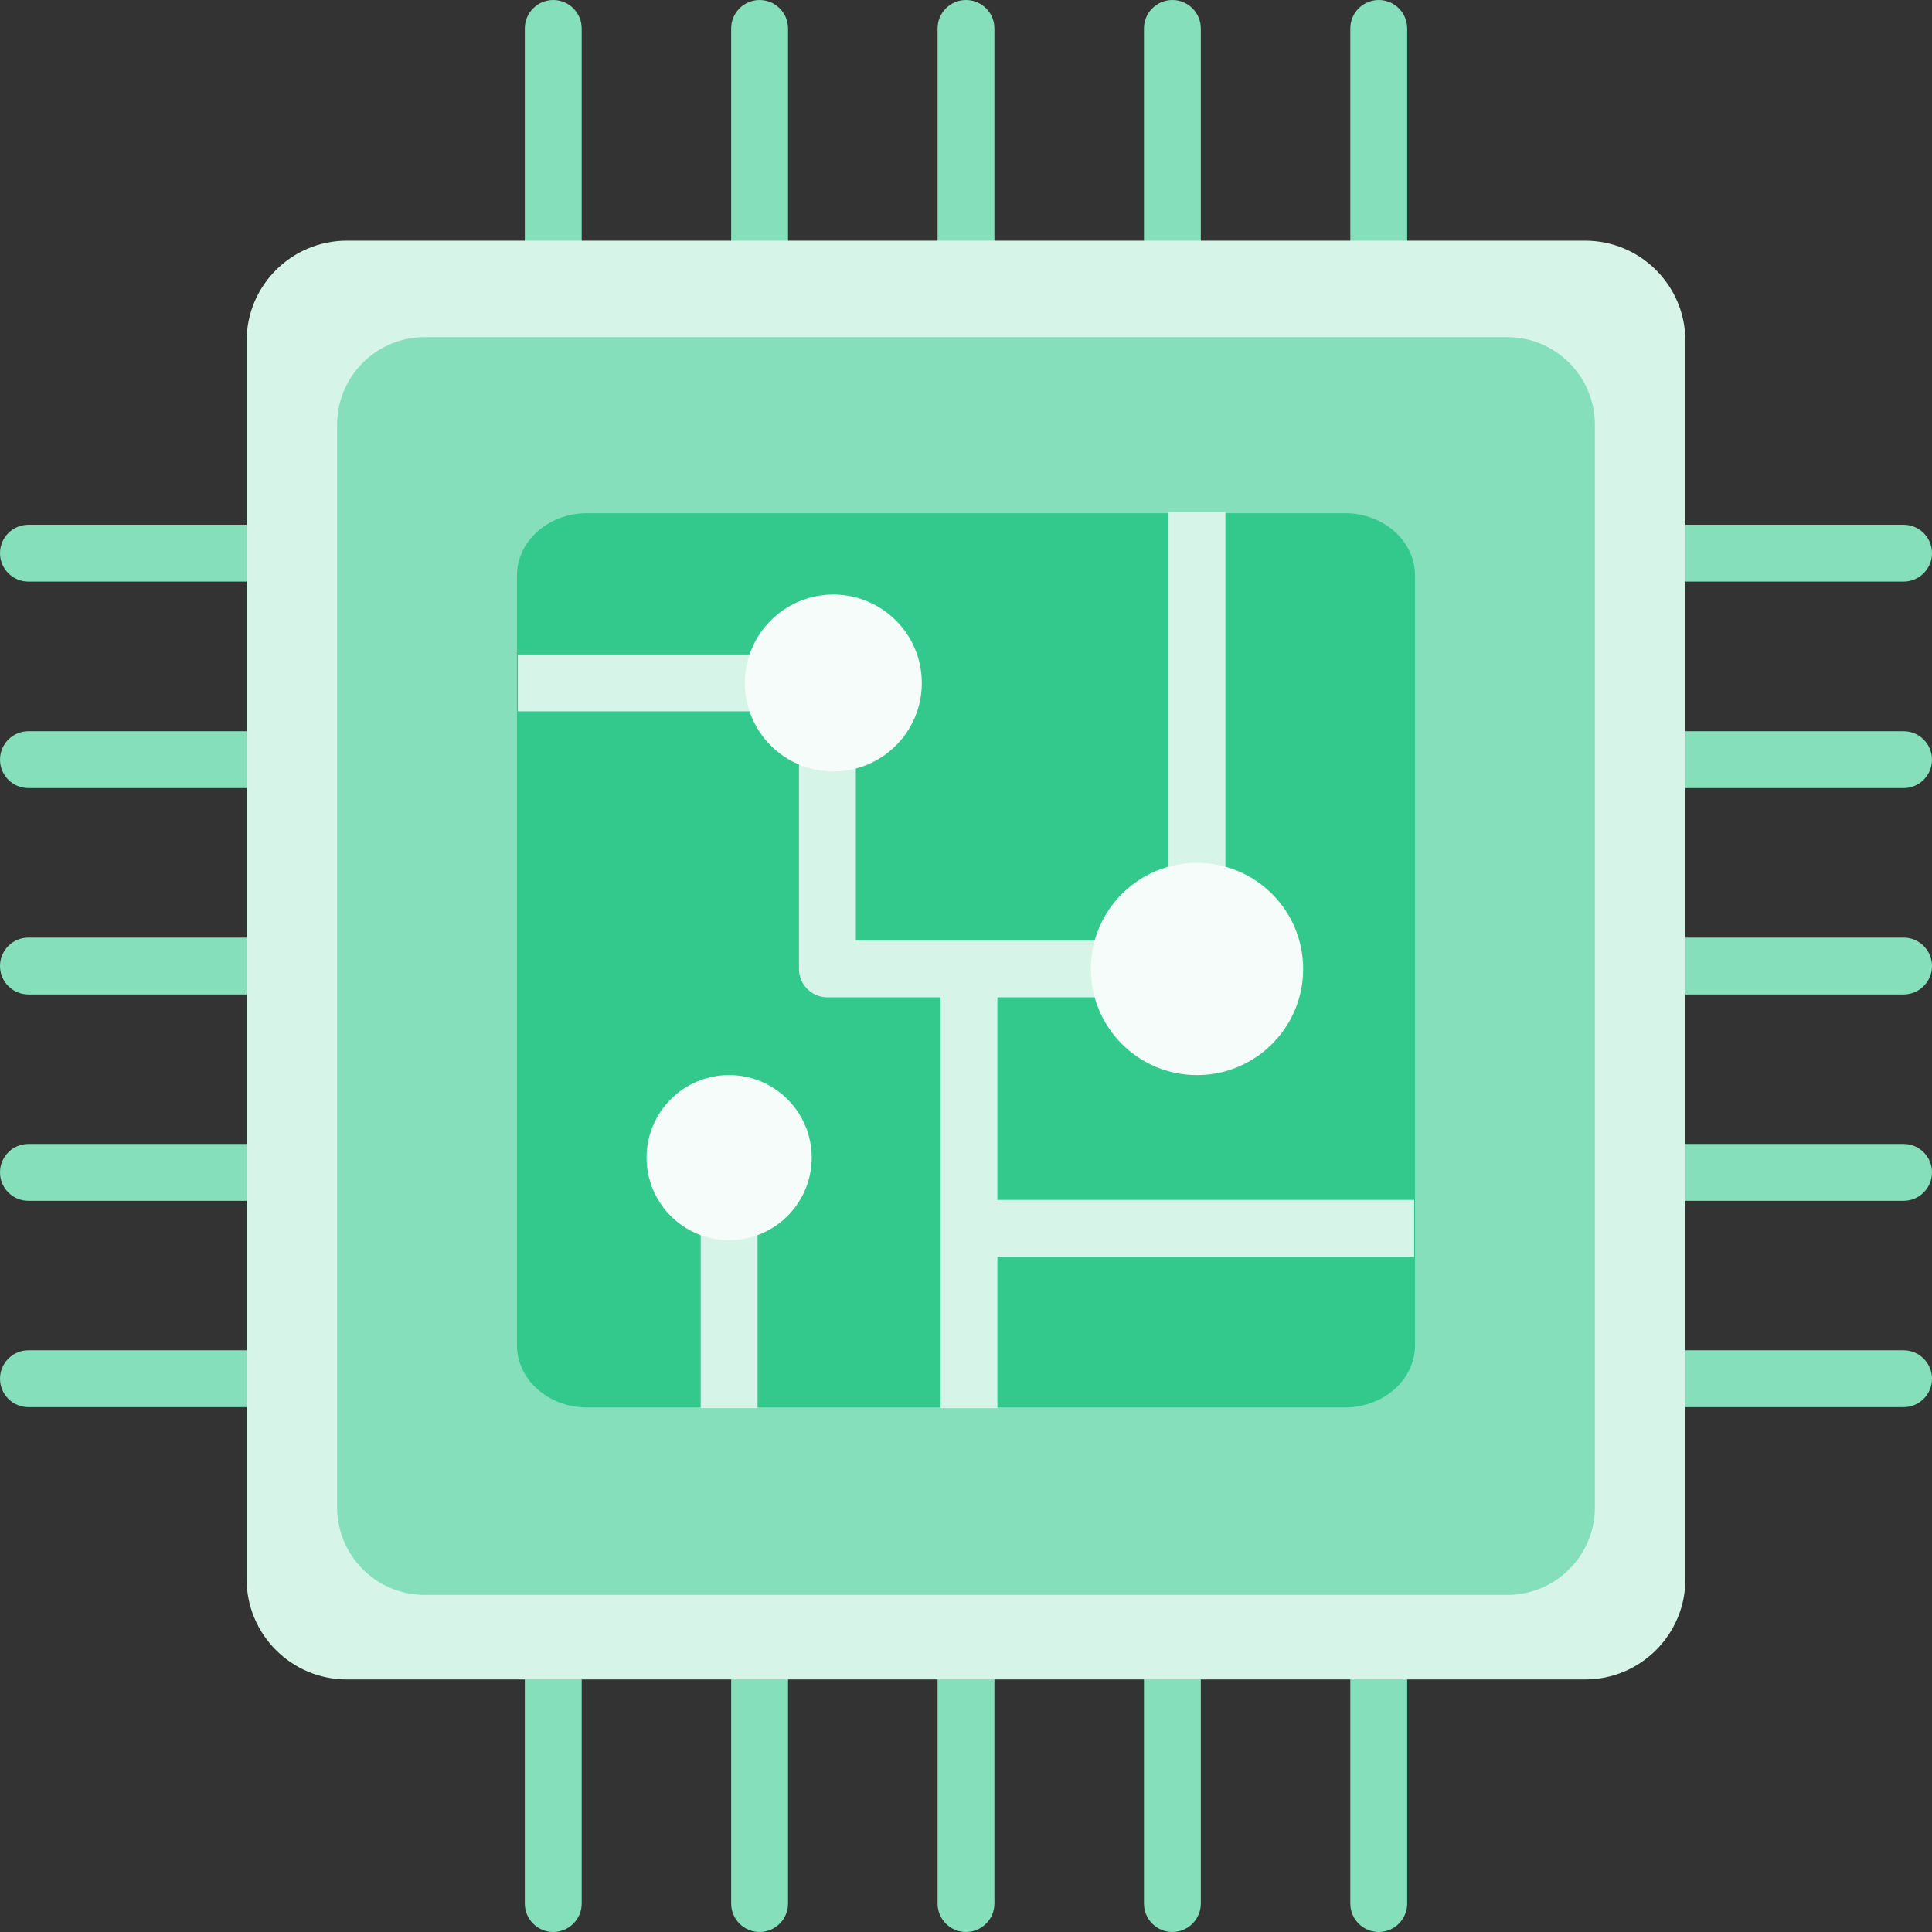 <svg width="64" height="64" viewBox="0 0 64 64" fill="none" xmlns="http://www.w3.org/2000/svg">
<rect x="0" y="0" width="64" height="64" fill="#333333" stroke="none"/>
<g clip-path="url(#clip0_13723_92094)">
<path d="M18.327 0C17.806 0 17.385 0.422 17.385 0.942V8.979C17.385 9.5 17.806 9.921 18.327 9.921C18.847 9.921 19.269 9.5 19.269 8.979V0.942C19.269 0.422 18.847 0 18.327 0Z" fill="#85DFBB"/>
<path d="M25.163 0C24.643 0 24.221 0.422 24.221 0.942V8.979C24.221 9.5 24.643 9.921 25.163 9.921C25.683 9.921 26.105 9.5 26.105 8.979V0.942C26.105 0.422 25.683 0 25.163 0Z" fill="#85DFBB"/>
<path d="M32 0C31.48 0 31.058 0.422 31.058 0.942V8.979C31.058 9.5 31.48 9.921 32 9.921C32.52 9.921 32.942 9.5 32.942 8.979V0.942C32.942 0.422 32.52 0 32 0Z" fill="#85DFBB"/>
<path d="M38.837 0C38.316 0 37.895 0.422 37.895 0.942V8.979C37.895 9.5 38.316 9.921 38.837 9.921C39.357 9.921 39.779 9.5 39.779 8.979V0.942C39.779 0.422 39.357 0 38.837 0Z" fill="#85DFBB"/>
<path d="M45.673 0C45.153 0 44.731 0.422 44.731 0.942V8.979C44.731 9.5 45.153 9.921 45.673 9.921C46.194 9.921 46.615 9.5 46.615 8.979V0.942C46.615 0.422 46.194 0 45.673 0Z" fill="#85DFBB"/>
<path d="M18.327 54.078C17.806 54.078 17.385 54.5 17.385 55.02V63.058C17.385 63.578 17.806 64 18.327 64C18.847 64 19.269 63.578 19.269 63.058V55.02C19.269 54.5 18.847 54.078 18.327 54.078Z" fill="#85DFBB"/>
<path d="M25.163 54.078C24.643 54.078 24.221 54.5 24.221 55.02V63.058C24.221 63.578 24.643 64 25.163 64C25.683 64 26.105 63.578 26.105 63.058V55.02C26.105 54.5 25.683 54.078 25.163 54.078Z" fill="#85DFBB"/>
<path d="M32 54.078C31.48 54.078 31.058 54.5 31.058 55.02V63.058C31.058 63.578 31.48 64 32 64C32.52 64 32.942 63.578 32.942 63.058V55.02C32.942 54.5 32.52 54.078 32 54.078Z" fill="#85DFBB"/>
<path d="M38.837 54.078C38.316 54.078 37.895 54.5 37.895 55.02V63.058C37.895 63.578 38.316 64 38.837 64C39.357 64 39.779 63.578 39.779 63.058V55.02C39.779 54.5 39.357 54.078 38.837 54.078Z" fill="#85DFBB"/>
<path d="M45.673 54.078C45.153 54.078 44.731 54.5 44.731 55.02V63.058C44.731 63.578 45.153 64 45.673 64C46.194 64 46.615 63.578 46.615 63.058V55.02C46.615 54.5 46.194 54.078 45.673 54.078Z" fill="#85DFBB"/>
<path d="M55.021 19.267H63.058C63.578 19.267 64 18.845 64 18.325C64 17.805 63.578 17.383 63.058 17.383H55.021C54.5 17.383 54.079 17.805 54.079 18.325C54.079 18.845 54.5 19.267 55.021 19.267Z" fill="#85DFBB"/>
<path d="M63.058 24.223H55.021C54.5 24.223 54.079 24.644 54.079 25.165C54.079 25.685 54.5 26.107 55.021 26.107H63.058C63.578 26.107 64 25.685 64 25.165C64 24.644 63.578 24.223 63.058 24.223Z" fill="#85DFBB"/>
<path d="M63.058 31.059H55.021C54.5 31.059 54.079 31.48 54.079 32.001C54.079 32.521 54.5 32.943 55.021 32.943H63.058C63.578 32.943 64 32.521 64 32.001C64 31.48 63.578 31.059 63.058 31.059Z" fill="#85DFBB"/>
<path d="M63.058 37.895H55.021C54.5 37.895 54.079 38.316 54.079 38.837C54.079 39.357 54.5 39.779 55.021 39.779H63.058C63.578 39.779 64 39.357 64 38.837C64 38.316 63.578 37.895 63.058 37.895Z" fill="#85DFBB"/>
<path d="M63.058 44.73H55.021C54.5 44.73 54.079 45.152 54.079 45.672C54.079 46.193 54.5 46.614 55.021 46.614H63.058C63.578 46.614 64 46.193 64 45.672C64 45.152 63.578 44.73 63.058 44.73Z" fill="#85DFBB"/>
<path d="M8.979 17.383H0.942C0.422 17.383 0 17.805 0 18.325C0 18.845 0.422 19.267 0.942 19.267H8.979C9.5 19.267 9.921 18.845 9.921 18.325C9.921 17.805 9.5 17.383 8.979 17.383Z" fill="#85DFBB"/>
<path d="M8.979 24.223H0.942C0.422 24.223 0 24.644 0 25.165C0 25.685 0.422 26.107 0.942 26.107H8.979C9.5 26.107 9.921 25.685 9.921 25.165C9.921 24.644 9.5 24.223 8.979 24.223Z" fill="#85DFBB"/>
<path d="M8.979 31.059H0.942C0.422 31.059 0 31.48 0 32.001C0 32.521 0.422 32.943 0.942 32.943H8.979C9.5 32.943 9.921 32.521 9.921 32.001C9.921 31.48 9.5 31.059 8.979 31.059Z" fill="#85DFBB"/>
<path d="M8.979 37.895H0.942C0.422 37.895 0 38.316 0 38.837C0 39.357 0.422 39.779 0.942 39.779H8.979C9.5 39.779 9.921 39.357 9.921 38.837C9.921 38.316 9.5 37.895 8.979 37.895Z" fill="#85DFBB"/>
<path d="M8.979 44.73H0.942C0.422 44.73 0 45.152 0 45.672C0 46.193 0.422 46.614 0.942 46.614H8.979C9.5 46.614 9.921 46.193 9.921 45.672C9.921 45.152 9.5 44.73 8.979 44.73Z" fill="#85DFBB"/>
<path d="M55.831 11.293V52.313C55.831 54.147 54.344 55.634 52.51 55.634H11.49C9.656 55.634 8.169 54.147 8.169 52.313V11.293C8.169 9.459 9.656 7.973 11.49 7.973H52.51C54.344 7.973 55.831 9.459 55.831 11.293Z" fill="#D6F4E8"/>
<path d="M52.833 14.071V49.931C52.833 51.534 51.533 52.834 49.93 52.834H14.07C12.467 52.834 11.167 51.534 11.167 49.931V14.071C11.167 12.468 12.467 11.168 14.07 11.168H49.93C51.533 11.168 52.833 12.468 52.833 14.071Z" fill="#85DFBB"/>
<path d="M46.875 19.064V44.561C46.875 45.7 45.835 46.625 44.551 46.625H19.448C18.165 46.625 17.125 45.7 17.125 44.561V19.064C17.125 17.924 18.165 17 19.448 17H44.551C45.835 17 46.875 17.924 46.875 19.064Z" fill="#33C98D"/>
<path d="M25.065 21.68H17.155V23.564H25.065V21.68Z" fill="#D6F4E8"/>
<path d="M40.593 16.957H38.709V31.872H40.593V16.957Z" fill="#D6F4E8"/>
<path d="M25.095 39.906H23.211V46.646H25.095V39.906Z" fill="#D6F4E8"/>
<path d="M46.845 39.748V41.632H33.04V46.648H31.156V33.038H27.409C26.889 33.038 26.467 32.615 26.467 32.096V25.063C26.467 24.543 26.889 24.121 27.409 24.121C27.93 24.121 28.351 24.543 28.351 25.063V31.154H36.395C36.915 31.154 37.337 31.576 37.337 32.096C37.337 32.615 36.915 33.038 36.395 33.038H33.04V39.748H46.845Z" fill="#D6F4E8"/>
<path d="M30.536 22.626C30.536 23.85 29.784 24.9 28.716 25.337C28.373 25.478 27.999 25.556 27.605 25.556C25.986 25.556 24.675 24.243 24.675 22.626C24.675 21.008 25.986 19.695 27.605 19.695C27.999 19.695 28.373 19.773 28.716 19.914C29.784 20.351 30.536 21.401 30.536 22.626Z" fill="#F5FCF9"/>
<path d="M26.889 38.348C26.889 39.463 26.222 40.422 25.264 40.848C24.925 40.999 24.55 41.083 24.154 41.083C22.644 41.083 21.419 39.859 21.419 38.348C21.419 36.838 22.644 35.613 24.154 35.613C24.549 35.613 24.925 35.697 25.264 35.848C26.223 36.274 26.889 37.234 26.889 38.348Z" fill="#F5FCF9"/>
<path d="M43.168 32.099C43.168 33.653 42.159 34.971 40.761 35.435C40.413 35.552 40.04 35.614 39.652 35.614C37.71 35.614 36.135 34.041 36.135 32.099C36.135 30.157 37.71 28.582 39.652 28.582C40.04 28.582 40.413 28.645 40.761 28.762C42.159 29.225 43.168 30.545 43.168 32.099Z" fill="#F5FCF9"/>
</g>
<defs>
<clipPath id="clip0_13723_92094">
<rect width="64" height="64" fill="white"/>
</clipPath>
</defs>
</svg>
